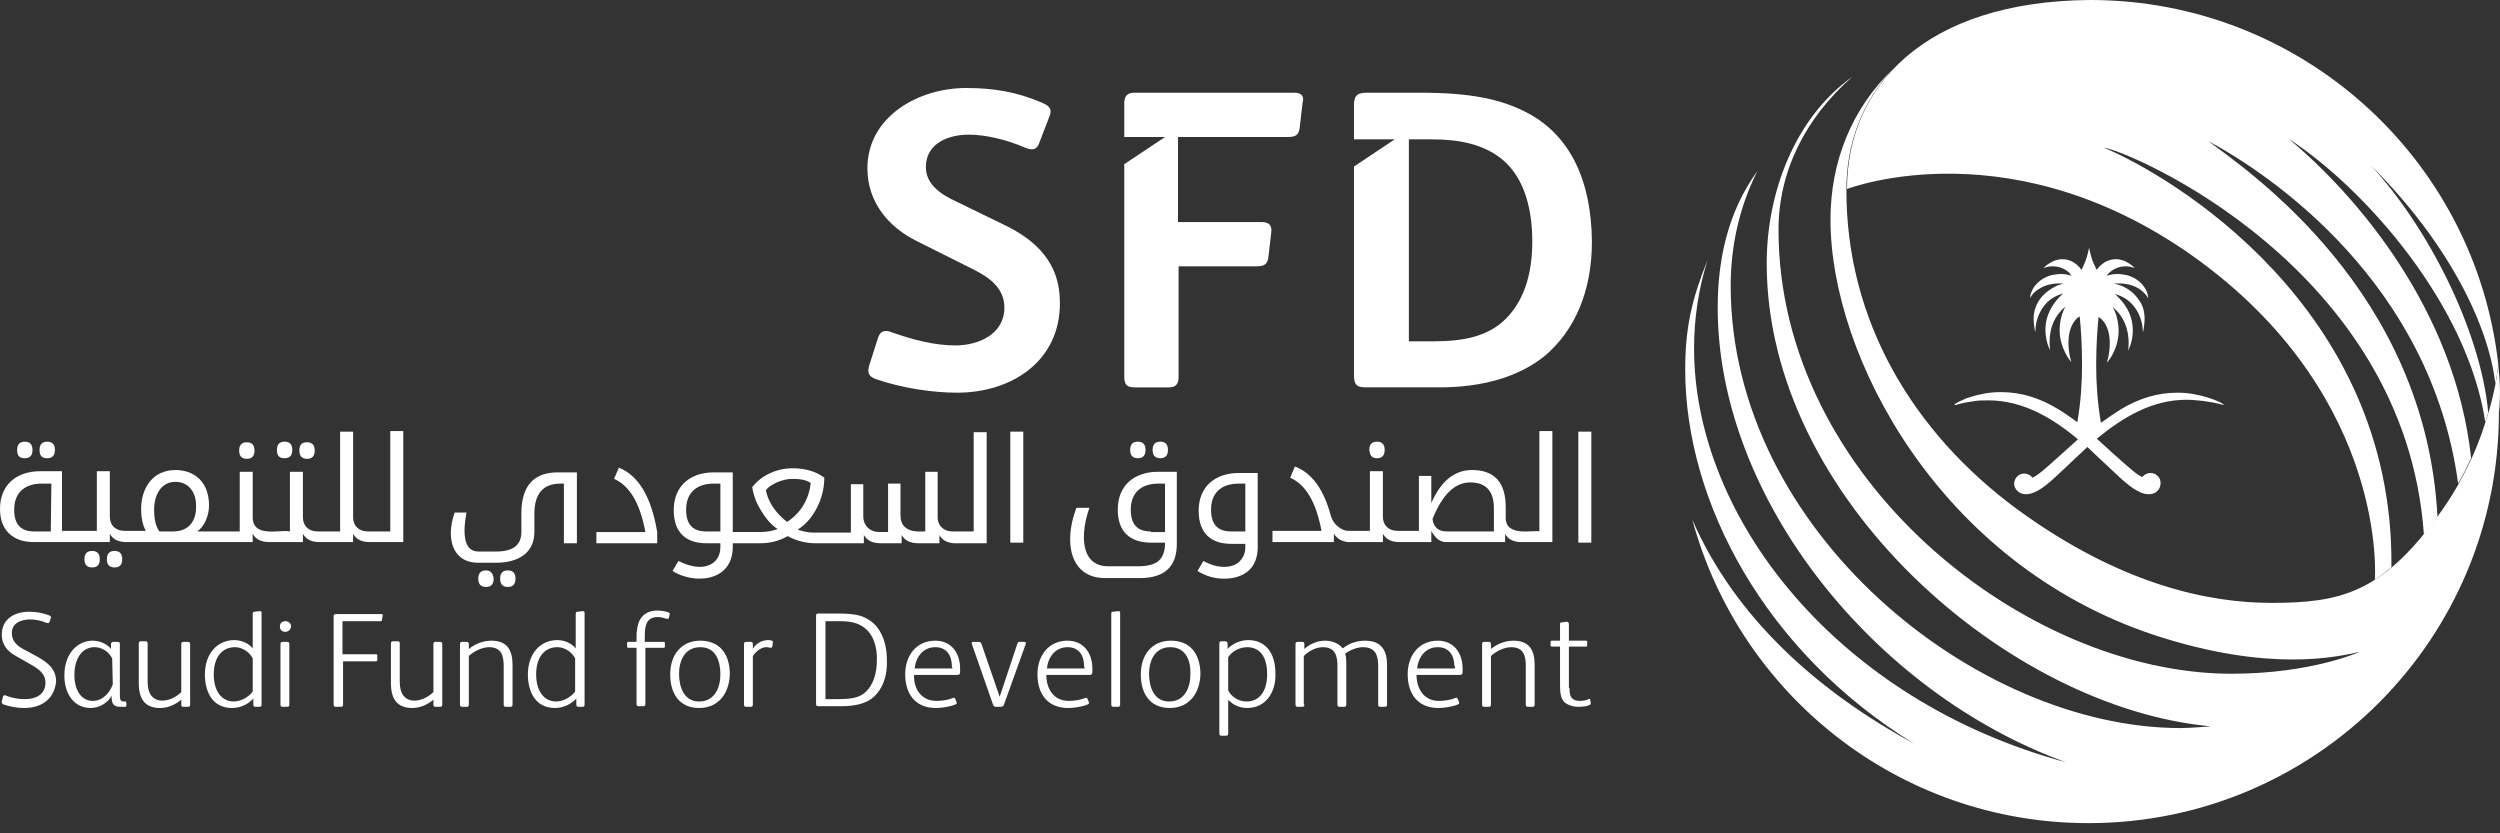 <?xml version="1.0" encoding="UTF-8"?>
<svg xmlns="http://www.w3.org/2000/svg" width="177" height="59" viewBox="0 0 177 59" fill="none">
  <rect x="0" y="0" width="177" height="59" fill="#333333" stroke="none"/>
  <path d="M97.491 32.442C97.867 32.442 98.034 32.233 98.034 31.857C98.034 31.48 97.867 31.271 97.491 31.271C97.115 31.271 96.947 31.48 96.947 31.857C96.989 32.275 97.156 32.442 97.491 32.442Z" fill="white"></path>
  <path d="M112.666 30.561H111.746V38.42H112.666V30.561Z" fill="white"></path>
  <path d="M80.56 32.442C80.936 32.442 81.103 32.233 81.103 31.857C81.103 31.48 80.936 31.271 80.56 31.271C80.183 31.271 80.016 31.48 80.016 31.857C80.016 32.275 80.225 32.442 80.56 32.442Z" fill="white"></path>
  <path d="M78.26 40.929H80.685C82.441 40.929 83.319 40.134 83.319 38.504V33.404H81.981C80.351 33.404 79.138 34.324 79.138 36.079C79.138 37.626 79.974 38.421 81.521 38.421H82.482V38.504C82.482 39.048 82.315 39.465 82.022 39.717C81.73 39.967 81.228 40.093 80.559 40.093H78.469C76.421 40.093 76.504 37.71 77.131 35.954H76.211C75.292 38.337 75.71 40.929 78.26 40.929ZM81.48 37.626C80.518 37.626 80.058 37.124 80.058 36.079C80.058 34.95 80.727 34.24 82.023 34.24H82.483V37.668H81.48V37.626Z" fill="white"></path>
  <path d="M109.029 37.626C108.569 37.5 106.605 38.044 106.605 36.664V35.912C106.605 34.156 105.81 33.278 104.222 33.278C102.968 33.278 102.006 34.073 101.337 35.62V33.696H100.459V37.584H98.954C98.328 37.584 97.909 37.208 97.909 36.581V33.362H96.989V37.584H95.484C95.192 37.584 94.941 37.459 94.69 37.25C94.439 37.041 94.314 36.79 94.23 36.539C93.729 34.658 92.892 33.487 91.68 33.027L91.346 33.822C92.474 34.323 93.185 35.578 93.561 37.584H90.091V38.379H94.439V37.793C94.69 38.17 95.025 38.337 95.443 38.379H97.909V37.793C98.118 38.17 98.495 38.379 99.08 38.379H101.337V37.584C101.63 38.128 101.964 38.379 102.383 38.379H106.563V37.793C106.73 38.128 107.065 38.337 107.566 38.379H109.908V30.519H108.988V37.626H109.029V37.626ZM105.768 37.626H102.424C101.838 37.626 101.504 37.333 101.42 36.748C102.131 34.992 103.009 34.156 104.096 34.156C105.225 34.156 105.768 34.783 105.768 35.995V37.626Z" fill="white"></path>
  <path d="M87.75 39.758C87.499 40.009 87.123 40.134 86.663 40.134C86.203 40.134 85.743 40.009 85.2 39.717L84.782 40.427C85.326 40.762 85.952 40.971 86.663 40.971C87.416 40.971 88.001 40.762 88.419 40.385C88.837 40.009 89.046 39.424 89.046 38.755V33.488H87.708C86.078 33.488 84.865 34.408 84.865 36.163C84.865 37.752 85.743 38.505 87.165 38.505H88.168V38.797C88.168 39.173 88.001 39.507 87.75 39.758ZM88.126 37.626H87.165C86.203 37.626 85.743 37.124 85.743 36.079C85.743 34.95 86.412 34.24 87.708 34.24H88.168V37.626H88.126Z" fill="white"></path>
  <path d="M82.148 32.442C82.524 32.442 82.691 32.233 82.691 31.857C82.691 31.48 82.524 31.271 82.148 31.271C81.772 31.271 81.605 31.48 81.605 31.857C81.605 32.275 81.814 32.442 82.148 32.442Z" fill="white"></path>
  <path d="M36.914 36.33V37.668C36.914 38.588 36.329 39.048 35.117 39.048H33.862C32.692 39.048 32.817 37.417 33.026 36.288H32.191C31.564 38.044 31.982 39.842 33.863 39.842H35.117C36.664 39.842 37.834 39.173 37.834 37.668V36.372C37.834 34.951 38.461 34.24 39.674 34.24H39.925V38.463H40.844V33.446H39.59C37.792 33.403 36.914 34.407 36.914 36.33Z" fill="white"></path>
  <path d="M35.953 40.385C35.577 40.385 35.41 40.594 35.41 40.97C35.41 41.347 35.577 41.556 35.953 41.556C36.33 41.556 36.496 41.347 36.496 40.97C36.496 40.594 36.329 40.385 35.953 40.385Z" fill="white"></path>
  <path d="M43.812 33.111L43.478 33.905C44.607 34.407 45.317 35.661 45.694 37.668H42.224V38.462H46.53V37.668C46.112 35.16 45.192 33.654 43.812 33.111Z" fill="white"></path>
  <path d="M68.812 37.626H67.432C66.847 37.626 66.387 37.249 66.387 36.623V33.403H65.509V37.626C65.426 37.584 63.754 37.918 63.754 36.497V34.239H62.876V37.667H62.249C61.58 37.667 61.12 37.207 61.12 36.538V34.281H60.242V37.709H57.608C57.232 37.709 56.856 37.625 56.479 37.5C57.065 37.123 57.525 36.58 57.859 35.911C58.194 35.242 58.361 34.531 58.361 33.821C57.817 33.403 57.065 33.152 56.103 33.152C55.058 33.152 53.929 33.612 53.26 34.49C53.344 35.075 53.553 35.619 53.887 36.162C54.222 36.706 54.598 37.166 55.058 37.458C54.723 37.583 54.305 37.667 53.803 37.667H51.88V33.444H50.542C48.912 33.444 47.7 34.364 47.7 36.12C47.7 37.709 48.578 38.461 49.999 38.461H51.002V38.754C51.002 39.924 49.832 40.635 48.034 39.715L47.616 40.426C49.121 41.387 51.88 41.22 51.88 38.712V38.461H53.845C54.556 38.461 55.183 38.294 55.768 37.959C56.395 38.294 57.064 38.461 57.691 38.461H61.161V37.876C61.37 38.252 61.747 38.461 62.332 38.461H63.837V37.876C64.046 38.252 64.422 38.461 65.007 38.461H66.512V37.876C66.679 38.21 67.013 38.419 67.515 38.461H69.856V30.601H68.936V37.625H68.812V37.626ZM50.961 37.626H50C49.038 37.626 48.578 37.124 48.578 36.079C48.578 34.95 49.247 34.24 50.543 34.24H51.003V37.626H50.961ZM55.727 36.957C54.933 36.33 54.389 35.577 54.222 34.699C54.557 34.281 55.392 33.905 56.103 33.905C56.689 33.905 57.107 33.988 57.399 34.197C57.274 35.327 56.73 36.288 55.727 36.957Z" fill="white"></path>
  <path d="M72.449 30.561H71.529V38.42H72.449V30.561Z" fill="white"></path>
  <path d="M34.406 40.385C34.03 40.385 33.863 40.594 33.863 40.97C33.863 41.347 34.03 41.556 34.406 41.556C34.783 41.556 34.95 41.347 34.95 40.97C34.908 40.594 34.741 40.385 34.406 40.385Z" fill="white"></path>
  <path d="M16.932 31.899C16.932 32.275 17.099 32.484 17.475 32.484C17.852 32.484 18.018 32.275 18.018 31.899C18.018 31.522 17.852 31.313 17.475 31.313C17.141 31.313 16.932 31.481 16.932 31.899Z" fill="white"></path>
  <path d="M21.196 31.899C21.196 32.275 21.363 32.484 21.739 32.484C22.116 32.484 22.282 32.275 22.282 31.899C22.282 31.522 22.116 31.313 21.739 31.313C21.363 31.313 21.196 31.481 21.196 31.899Z" fill="white"></path>
  <path d="M20.15 32.442C20.527 32.442 20.694 32.233 20.694 31.857C20.694 31.48 20.527 31.271 20.15 31.271C19.774 31.271 19.607 31.48 19.607 31.857C19.607 32.275 19.774 32.442 20.15 32.442Z" fill="white"></path>
  <path d="M1.756 32.442C2.133 32.442 2.3 32.233 2.3 31.857C2.3 31.48 2.133 31.271 1.756 31.271C1.38 31.271 1.213 31.48 1.213 31.857C1.212 32.275 1.38 32.442 1.756 32.442Z" fill="white"></path>
  <path d="M8.11 39.006C7.734 39.006 7.567 39.215 7.567 39.591C7.567 39.967 7.734 40.176 8.11 40.176C8.487 40.176 8.654 39.967 8.654 39.591C8.654 39.173 8.445 39.006 8.11 39.006Z" fill="white"></path>
  <path d="M6.522 39.006C6.146 39.006 5.979 39.215 5.979 39.591C5.979 39.967 6.146 40.176 6.522 40.176C6.898 40.176 7.065 39.967 7.065 39.591C7.065 39.173 6.856 39.006 6.522 39.006Z" fill="white"></path>
  <path d="M3.345 32.442C3.721 32.442 3.888 32.233 3.888 31.857C3.888 31.48 3.721 31.271 3.345 31.271C2.968 31.271 2.801 31.48 2.801 31.857C2.801 32.275 2.969 32.442 3.345 32.442Z" fill="white"></path>
  <path d="M27.634 37.626H26.045C25.418 37.626 25 37.249 25 36.623V30.561H24.08V37.626H22.491C21.864 37.626 21.446 37.249 21.446 36.623V33.403H20.526V37.626C19.899 37.459 17.892 38.127 17.892 36.623V33.403H16.973V37.626H13.963C14.507 37.249 14.799 36.455 14.799 35.786C14.799 34.156 13.796 33.278 12.416 33.278C10.87 33.278 9.992 34.491 9.992 36.038C9.992 36.706 10.117 37.208 10.326 37.584H8.821C8.194 37.584 7.776 37.208 7.776 36.581V33.362H6.856V37.584H4.389V33.362H2.843C1.212 33.362 0 34.282 0 36.038C0 37.542 0.92 38.379 2.383 38.379H7.776V37.793C7.984 38.17 8.361 38.379 8.946 38.379H17.892V37.793C18.101 38.17 18.478 38.379 19.063 38.379H21.445V37.793C21.654 38.17 22.031 38.379 22.616 38.379H24.998V37.793C25.207 38.17 25.584 38.379 26.169 38.379H28.552V30.519H27.632V37.626H27.634ZM3.595 37.626H2.425C1.464 37.626 1.004 37.124 1.004 36.079C1.004 34.95 1.673 34.24 2.969 34.24H3.637L3.595 37.626ZM12.249 37.626H11.288C11.037 37.291 10.912 36.79 10.912 36.079C10.912 35.034 11.413 34.114 12.416 34.114C13.336 34.114 13.88 34.825 13.88 35.786C13.922 36.873 13.378 37.626 12.249 37.626Z" fill="white"></path>
  <path d="M1.714 50.126C1.254 50.126 0.711 50.042 0.251 49.875C0.125 49.833 0.125 49.749 0.125 49.666L0.209 49.331C0.251 49.206 0.334 49.206 0.418 49.248C0.836 49.415 1.296 49.499 1.756 49.499C2.55 49.499 3.219 49.164 3.219 48.328C3.219 47.743 2.801 47.408 2.299 47.116L1.129 46.447C0.502 46.112 0.125 45.611 0.125 44.942C0.125 43.813 1.045 43.312 2.049 43.312C2.592 43.312 3.01 43.395 3.47 43.563C3.595 43.605 3.637 43.688 3.595 43.772L3.512 44.023C3.47 44.148 3.387 44.106 3.303 44.106C2.927 43.939 2.509 43.855 2.133 43.855C1.506 43.855 0.837 44.106 0.837 44.817C0.837 45.36 1.171 45.695 1.631 45.946L2.635 46.489C3.387 46.907 3.972 47.367 3.972 48.245C3.846 49.541 2.885 50.126 1.714 50.126Z" fill="white"></path>
  <path d="M8.947 49.959C8.947 50.042 8.905 50.042 8.821 50.042H8.528C8.277 50.042 8.194 50 8.068 49.917C7.943 49.791 7.901 49.582 7.901 49.373V49.248C7.692 49.708 7.066 50.126 6.438 50.126C5.142 50.126 4.557 48.997 4.557 47.826C4.557 46.28 5.477 45.36 6.564 45.36C7.024 45.36 7.567 45.569 7.859 45.945V45.611C7.859 45.485 7.943 45.443 8.026 45.443H8.319C8.444 45.443 8.486 45.485 8.486 45.611V48.997C8.486 49.248 8.486 49.457 8.528 49.54C8.57 49.624 8.653 49.666 8.737 49.666H8.82C8.904 49.666 8.946 49.666 8.946 49.791V49.959H8.947ZM7.943 46.614C7.692 46.113 7.191 45.82 6.689 45.82C5.853 45.82 5.268 46.572 5.268 47.785C5.268 48.997 5.853 49.624 6.564 49.624C7.274 49.624 7.776 49.038 7.985 48.453L7.943 46.614Z" fill="white"></path>
  <path d="M13.462 49.875C13.462 50.001 13.42 50.043 13.295 50.043H13.002C12.877 50.043 12.835 50.001 12.835 49.875V49.541C12.375 49.917 11.874 50.126 11.33 50.126C10.243 50.126 9.825 49.457 9.825 48.37V45.569C9.825 45.444 9.867 45.402 9.992 45.402H10.285C10.41 45.402 10.452 45.444 10.452 45.569V48.286C10.452 50.042 12.041 49.791 12.835 48.997V45.611C12.835 45.486 12.877 45.444 13.002 45.444H13.294C13.42 45.444 13.461 45.486 13.461 45.611L13.462 49.875Z" fill="white"></path>
  <path d="M16.43 50.126C15.05 50.126 14.507 48.997 14.507 47.743C14.507 46.28 15.384 45.318 16.597 45.318C17.057 45.318 17.6 45.527 17.893 45.904V43.479C17.893 43.353 17.935 43.312 18.018 43.312L18.353 43.27C18.478 43.27 18.52 43.27 18.52 43.395V49.875C18.52 50 18.478 50.042 18.353 50.042H18.102C17.976 50.042 17.935 50 17.935 49.875V49.457C17.559 49.875 17.015 50.126 16.43 50.126ZM17.893 46.614C17.684 46.196 17.182 45.82 16.639 45.82C15.719 45.82 15.134 46.531 15.134 47.743C15.134 48.913 15.677 49.666 16.555 49.666C17.057 49.666 17.642 49.332 17.893 48.955V46.614Z" fill="white"></path>
  <path d="M20.192 44.733C19.983 44.733 19.816 44.607 19.816 44.356C19.816 44.105 19.983 43.98 20.192 43.98C20.401 43.98 20.61 44.105 20.61 44.356C20.569 44.607 20.401 44.733 20.192 44.733ZM20.485 49.875C20.485 50.001 20.443 50.043 20.318 50.043H20.025C19.9 50.043 19.858 50.001 19.858 49.875V45.611C19.858 45.486 19.9 45.444 20.025 45.444H20.318C20.443 45.444 20.485 45.486 20.485 45.611V49.875Z" fill="white"></path>
  <path d="M24.289 46.322H26.588C26.714 46.322 26.714 46.364 26.714 46.447V46.698C26.714 46.782 26.714 46.824 26.588 46.824H24.289V49.875C24.289 50.001 24.247 50.042 24.122 50.042H23.788C23.662 50.042 23.621 50 23.621 49.875V43.646C23.621 43.52 23.663 43.478 23.788 43.478H26.965C27.09 43.478 27.132 43.52 27.09 43.604L27.048 43.855C27.048 43.98 27.006 43.98 26.881 43.98H24.248V46.322H24.289Z" fill="white"></path>
  <path d="M31.313 49.875C31.313 50.001 31.271 50.043 31.146 50.043H30.853C30.728 50.043 30.686 50.001 30.686 49.875V49.541C30.226 49.917 29.725 50.126 29.181 50.126C28.095 50.126 27.677 49.457 27.677 48.37V45.569C27.677 45.444 27.718 45.402 27.844 45.402H28.136C28.262 45.402 28.303 45.444 28.303 45.569V48.286C28.303 50.042 29.892 49.791 30.686 48.997V45.611C30.686 45.486 30.728 45.444 30.853 45.444H31.145C31.271 45.444 31.312 45.486 31.312 45.611L31.313 49.875Z" fill="white"></path>
  <path d="M33.194 49.875C33.194 50.001 33.152 50.043 33.027 50.043H32.734C32.609 50.043 32.567 50.001 32.567 49.875V45.611C32.567 45.486 32.609 45.444 32.734 45.444H33.027C33.152 45.444 33.194 45.486 33.194 45.611V45.946C33.654 45.569 34.239 45.36 34.783 45.36C35.911 45.36 36.288 46.029 36.288 47.075V49.876C36.288 50.001 36.246 50.043 36.12 50.043H35.828C35.702 50.043 35.661 50.001 35.661 49.876V47.158C35.661 46.406 35.494 45.821 34.615 45.821C34.155 45.821 33.528 46.113 33.194 46.447V49.875Z" fill="white"></path>
  <path d="M39.298 50.126C37.918 50.126 37.374 48.997 37.374 47.743C37.374 46.28 38.252 45.318 39.465 45.318C39.925 45.318 40.468 45.527 40.761 45.904V43.479C40.761 43.353 40.803 43.312 40.886 43.312L41.221 43.27C41.346 43.27 41.388 43.27 41.388 43.395V49.875C41.388 50 41.346 50.042 41.221 50.042H40.969C40.844 50.042 40.803 50 40.803 49.875V49.457C40.426 49.875 39.841 50.126 39.298 50.126ZM40.719 46.614C40.51 46.196 40.008 45.82 39.465 45.82C38.545 45.82 37.96 46.531 37.96 47.743C37.96 48.913 38.503 49.666 39.381 49.666C39.883 49.666 40.468 49.332 40.719 48.955V46.614Z" fill="white"></path>
  <path d="M46.948 45.444C47.031 45.444 47.073 45.444 47.073 45.527V45.778C47.073 45.862 47.031 45.862 46.948 45.862H45.693V49.833C45.693 49.959 45.651 50.001 45.526 50.001H45.234C45.108 50.001 45.067 49.959 45.067 49.833V45.862H44.523C44.44 45.862 44.398 45.862 44.398 45.778V45.527C44.398 45.444 44.44 45.444 44.523 45.444H45.067V45.318C45.067 44.942 45.067 44.733 45.109 44.566C45.192 43.73 45.694 43.228 46.53 43.228C46.781 43.228 47.115 43.27 47.325 43.353C47.408 43.395 47.45 43.437 47.408 43.521L47.366 43.73C47.366 43.813 47.283 43.813 47.199 43.813C46.948 43.73 46.781 43.688 46.572 43.688C45.861 43.688 45.652 44.148 45.652 44.984V45.444H46.948Z" fill="white"></path>
  <path d="M49.498 50.126C48.077 50.126 47.45 49.08 47.45 47.743C47.45 46.406 48.202 45.36 49.582 45.36C51.003 45.36 51.672 46.364 51.672 47.743C51.63 49.081 50.878 50.126 49.498 50.126ZM49.582 45.82C48.453 45.82 48.077 46.823 48.077 47.701C48.077 48.621 48.411 49.666 49.498 49.666C50.585 49.666 51.003 48.704 51.003 47.742C51.003 46.782 50.669 45.82 49.582 45.82Z" fill="white"></path>
  <path d="M54.389 45.318C54.431 45.318 54.556 45.318 54.64 45.36C54.724 45.36 54.724 45.444 54.724 45.486L54.682 45.778C54.682 45.82 54.64 45.862 54.556 45.862C54.473 45.862 54.389 45.82 54.264 45.82C53.929 45.82 53.553 46.071 53.302 46.447V49.875C53.302 50 53.26 50.042 53.135 50.042H52.842C52.717 50.042 52.675 50 52.675 49.875V45.611C52.675 45.485 52.717 45.444 52.842 45.444H53.135C53.26 45.444 53.302 45.486 53.302 45.611V45.945C53.511 45.569 53.929 45.318 54.389 45.318Z" fill="white"></path>
  <path d="M61.873 49.331C61.329 49.833 60.493 50 59.531 50H57.943C57.817 50 57.776 49.958 57.776 49.833V43.604C57.776 43.478 57.818 43.436 57.943 43.436H59.113C60.409 43.436 60.952 43.52 61.538 43.896C62.332 44.398 62.792 45.443 62.792 46.739C62.834 47.868 62.5 48.746 61.873 49.331ZM61.245 44.482C60.744 44.064 60.116 43.98 59.447 43.98H58.444V49.498H59.28C60.242 49.498 60.869 49.415 61.328 48.955C61.83 48.454 62.081 47.659 62.081 46.781C62.123 45.819 61.831 44.942 61.245 44.482Z" fill="white"></path>
  <path d="M66.304 49.624C66.722 49.624 67.182 49.541 67.474 49.415C67.558 49.373 67.6 49.415 67.641 49.499L67.725 49.708C67.767 49.791 67.725 49.833 67.641 49.875C67.265 50.042 66.638 50.126 66.262 50.126C64.798 50.126 64.088 49.122 64.088 47.743C64.088 46.405 64.882 45.36 66.22 45.36C67.349 45.36 67.976 46.238 67.976 47.325V47.534C67.976 47.743 67.934 47.785 67.725 47.785H64.715C64.673 48.746 65.217 49.624 66.304 49.624ZM67.391 47.157C67.391 46.405 67.014 45.82 66.221 45.82C65.343 45.82 64.841 46.531 64.757 47.325H67.433L67.391 47.157Z" fill="white"></path>
  <path d="M70.777 49.332L72.031 45.569C72.073 45.444 72.115 45.444 72.198 45.444H72.491C72.616 45.444 72.658 45.486 72.616 45.611L71.07 49.917C71.028 50 70.944 50.042 70.861 50.042H70.526C70.401 50.042 70.359 50 70.317 49.917L68.812 45.611C68.77 45.485 68.812 45.444 68.938 45.444H69.272C69.398 45.444 69.439 45.486 69.481 45.569L70.777 49.332Z" fill="white"></path>
  <path d="M75.668 49.624C76.086 49.624 76.546 49.541 76.839 49.415C76.922 49.373 76.964 49.415 77.006 49.499L77.089 49.708C77.131 49.791 77.089 49.833 77.006 49.875C76.629 50.042 76.002 50.126 75.626 50.126C74.163 50.126 73.452 49.122 73.452 47.743C73.452 46.405 74.246 45.36 75.584 45.36C76.713 45.36 77.34 46.238 77.34 47.325V47.534C77.34 47.743 77.298 47.785 77.089 47.785H74.079C74.079 48.746 74.581 49.624 75.668 49.624ZM76.755 47.157C76.755 46.405 76.379 45.82 75.585 45.82C74.707 45.82 74.205 46.531 74.121 47.325H76.797L76.755 47.157Z" fill="white"></path>
  <path d="M79.305 49.875C79.305 50.001 79.263 50.043 79.138 50.043H78.846C78.72 50.043 78.679 50.001 78.679 49.875V43.479C78.679 43.353 78.679 43.312 78.804 43.312L79.139 43.27C79.264 43.27 79.306 43.27 79.306 43.395L79.305 49.875Z" fill="white"></path>
  <path d="M82.817 50.126C81.396 50.126 80.769 49.08 80.769 47.743C80.769 46.406 81.521 45.36 82.901 45.36C84.322 45.36 84.991 46.364 84.991 47.743C84.949 49.081 84.197 50.126 82.817 50.126ZM82.859 45.82C81.73 45.82 81.354 46.823 81.354 47.701C81.354 48.621 81.689 49.666 82.775 49.666C83.862 49.666 84.28 48.704 84.28 47.742C84.322 46.782 83.946 45.82 82.859 45.82Z" fill="white"></path>
  <path d="M88.294 50.126C87.792 50.126 87.29 49.917 86.956 49.54V51.923C86.956 52.048 86.914 52.09 86.789 52.09H86.496C86.371 52.09 86.329 52.048 86.329 51.923V45.568C86.329 45.443 86.371 45.401 86.496 45.401H86.705C86.831 45.401 86.914 45.443 86.914 45.568V45.945C87.249 45.568 87.834 45.318 88.377 45.318C89.506 45.318 90.301 46.112 90.301 47.7C90.342 48.997 89.631 50.126 88.294 50.126ZM88.294 45.82C87.792 45.82 87.207 46.112 86.956 46.531V48.872C87.165 49.332 87.708 49.666 88.252 49.666C89.213 49.666 89.715 48.872 89.715 47.743C89.715 46.405 89.129 45.82 88.294 45.82Z" fill="white"></path>
  <path d="M92.349 49.875C92.349 50.001 92.307 50.043 92.182 50.043H91.889C91.764 50.043 91.722 50.001 91.722 49.875V45.611C91.722 45.486 91.764 45.444 91.889 45.444H92.182C92.307 45.444 92.349 45.486 92.349 45.611V45.946C92.766 45.569 93.31 45.36 93.812 45.36C94.272 45.36 94.773 45.528 95.066 45.904C95.61 45.486 96.153 45.36 96.655 45.36C97.784 45.36 98.202 46.029 98.202 47.075V49.876C98.202 50.001 98.16 50.043 98.034 50.043H97.742C97.616 50.043 97.575 50.001 97.575 49.876V47.158C97.575 46.364 97.366 45.821 96.488 45.821C96.07 45.821 95.568 46.029 95.234 46.281C95.317 46.489 95.317 46.74 95.317 47.075V49.876C95.317 50.002 95.275 50.043 95.15 50.043H94.858C94.732 50.043 94.691 50.002 94.691 49.876V47.159C94.691 46.406 94.523 45.821 93.645 45.821C93.185 45.821 92.684 46.072 92.308 46.448V49.876H92.349V49.875Z" fill="white"></path>
  <path d="M101.88 49.624C102.298 49.624 102.758 49.541 103.051 49.415C103.134 49.373 103.176 49.415 103.218 49.499L103.301 49.708C103.343 49.791 103.301 49.833 103.218 49.875C102.841 50.042 102.214 50.126 101.838 50.126C100.375 50.126 99.664 49.122 99.664 47.743C99.664 46.405 100.459 45.36 101.796 45.36C102.925 45.36 103.552 46.238 103.552 47.325V47.534C103.552 47.743 103.51 47.785 103.301 47.785H100.291C100.292 48.746 100.793 49.624 101.88 49.624ZM102.967 47.157C102.967 46.405 102.591 45.82 101.797 45.82C100.919 45.82 100.417 46.531 100.333 47.325H103.009V47.157H102.967Z" fill="white"></path>
  <path d="M105.559 49.875C105.559 50.001 105.517 50.043 105.392 50.043H105.1C104.974 50.043 104.932 50.001 104.932 49.875V45.611C104.932 45.486 104.974 45.444 105.1 45.444H105.392C105.518 45.444 105.559 45.486 105.559 45.611V45.946C106.019 45.569 106.605 45.36 107.148 45.36C108.277 45.36 108.653 46.029 108.653 47.075V49.876C108.653 50.001 108.611 50.043 108.486 50.043H108.193C108.068 50.043 108.026 50.001 108.026 49.876V47.158C108.026 46.406 107.859 45.821 106.981 45.821C106.521 45.821 105.894 46.113 105.56 46.447L105.559 49.875Z" fill="white"></path>
  <path d="M111.12 48.704C111.12 49.039 111.162 49.331 111.329 49.457C111.454 49.582 111.621 49.624 111.872 49.624C112.081 49.624 112.332 49.582 112.457 49.498C112.541 49.456 112.583 49.498 112.583 49.54L112.625 49.749C112.625 49.833 112.625 49.875 112.541 49.916C112.374 50 112.04 50.042 111.747 50.042C111.371 50.042 110.995 49.916 110.744 49.707C110.493 49.415 110.451 49.038 110.451 48.495V45.778H109.908C109.824 45.778 109.782 45.778 109.782 45.694V45.443C109.782 45.36 109.824 45.36 109.908 45.36H110.451V44.231C110.451 44.105 110.451 44.064 110.577 44.064L110.911 44.022C110.995 44.022 111.078 44.064 111.078 44.189V45.36H112.249C112.332 45.36 112.374 45.36 112.374 45.443V45.694C112.374 45.778 112.332 45.778 112.249 45.778H111.078V48.704C111.078 48.704 111.12 48.704 111.12 48.704Z" fill="white"></path>
  <path d="M67.767 27.802C65.969 27.802 63.837 27.467 61.998 26.84C61.454 26.631 61.412 26.339 61.538 25.879L62.165 23.914C62.332 23.413 62.666 23.329 63.168 23.538C64.589 24.039 66.136 24.457 67.641 24.457C69.272 24.457 71.111 23.663 71.111 21.782C71.111 20.402 70.066 19.65 68.896 19.065L64.966 17.1C62.834 16.055 61.413 14.257 61.413 11.916C61.413 8.237 65.05 6.23 68.394 6.23C70.401 6.23 72.031 6.523 73.787 7.276C74.372 7.527 74.498 7.777 74.288 8.279L73.578 10.118C73.411 10.62 73.076 10.662 72.574 10.453C71.32 9.909 69.815 9.533 68.603 9.533C67.181 9.533 65.551 10.118 65.551 11.832C65.551 13.086 66.68 13.797 67.683 14.257L71.028 15.887C73.411 17.016 75.041 18.646 75.041 21.405C75.083 25.544 71.655 27.802 67.767 27.802Z" fill="white"></path>
  <path d="M91.596 6.564H80.309C79.807 6.564 79.598 6.815 79.598 7.317V9.7H82.482L79.598 11.623V26.631C79.598 27.3 79.807 27.426 80.392 27.426H82.733C83.235 27.426 83.444 27.217 83.444 26.673V18.856H88.879C89.464 18.856 89.715 18.772 89.799 18.229L90.008 16.431C90.05 15.971 89.882 15.72 89.297 15.72H83.402V9.7H91.095C91.68 9.7 91.931 9.617 92.014 9.073L92.224 7.275C92.349 6.815 92.181 6.564 91.596 6.564Z" fill="white"></path>
  <path d="M108.36 8.111C106.354 6.982 104.012 6.564 100.543 6.564H96.78C96.028 6.564 95.861 6.815 95.861 7.484V9.867H98.745L95.861 11.79V26.589C95.861 27.3 96.111 27.425 96.738 27.425H101.922C104.89 27.425 107.524 26.714 109.405 25.168C111.453 23.412 112.708 20.694 112.708 17.099C112.666 12.626 111.077 9.658 108.36 8.111ZM106.605 22.576C105.35 23.83 103.594 24.165 101.504 24.165H99.748V9.867H101.379C103.302 9.867 104.89 10.201 106.145 11.121C107.691 12.25 108.486 14.34 108.486 17.099C108.486 19.566 107.817 21.363 106.605 22.576Z" fill="white"></path>
  <path d="M176.88 25.878C176.88 25.92 176.754 27.216 176.253 28.972C175.918 30.142 175.5 31.355 174.957 32.526C174.664 33.152 174.33 33.78 174.037 34.323C173.577 35.118 173.076 35.912 172.532 36.622C168.602 41.974 165.676 42.684 160.827 42.684C156.479 42.684 150.25 41.472 142.85 36.079C135.451 30.644 130.685 22.701 130.726 13.379C130.726 10.201 131.813 7.191 134.071 4.85C131.103 7.651 129.598 11.455 129.598 15.552C129.598 25.209 137.29 39.883 152.465 44.942C160.701 47.659 165.508 46.489 167.055 46.154C167.055 46.154 163.669 47.701 157.983 47.701C143.435 47.701 125.919 33.905 125.919 16.263C125.919 12.166 127.8 8.362 131.144 5.436C127.047 8.362 125.083 13.671 125.083 18.646C125.083 35.327 142.223 50.126 156.52 51.422C156.52 51.422 155.099 51.547 154.388 51.547C139.924 51.547 122.532 37.584 122.532 20.235C122.532 17.392 123.159 14.633 124.414 12.125C122.324 15.009 121.613 18.395 121.613 21.782C121.613 35.243 132.649 49.039 146.278 53.972C130.141 49.624 119.94 36.706 119.94 24.666C119.94 22.493 120.275 20.361 120.902 18.396C119.773 21.197 119.313 23.204 119.313 26.172C119.313 35.536 124.957 46.155 135.492 52.635C128.845 49.039 122.867 43.814 119.815 36.79C123.159 49.165 134.447 58.278 147.867 58.278C163.92 58.278 176.922 45.277 176.922 29.223C177.047 28.053 177.005 26.966 176.88 25.878Z" fill="white"></path>
  <path d="M157.44 28.68C157.482 28.596 156.855 28.303 156.27 28.136C155.726 27.969 155.015 27.802 154.179 27.802C152.716 27.802 151.42 28.22 150.166 28.972C149.706 29.265 149.204 29.599 148.745 29.933C148.494 28.47 148.41 27.091 148.41 25.878C148.41 24.457 148.494 23.245 148.577 22.45C148.619 22.45 149.371 22.868 149.371 24.29C149.371 25.126 149.163 25.669 149.163 25.669C149.204 25.669 149.998 24.75 149.998 23.412C149.998 22.408 149.58 21.739 149.58 21.739C150.375 22.408 150.709 23.286 150.709 24.29C150.709 24.582 150.667 24.833 150.667 24.833C150.876 24.415 151.002 23.913 151.002 23.37C151.002 22.534 150.667 21.739 149.998 21.071C149.915 20.987 149.831 20.904 149.747 20.82C149.789 20.82 149.956 20.903 149.998 20.903C151.169 21.321 151.713 22.533 151.713 23.495C151.755 23.495 151.838 22.91 151.838 22.575C151.838 22.074 151.713 21.614 151.462 21.28C151.127 20.736 150.542 20.318 149.957 20.151C149.831 20.109 149.748 20.109 149.664 20.067C149.79 20.067 149.915 20.067 150.041 20.067C150.542 20.067 151.086 20.193 151.504 20.485C151.922 20.778 152.09 21.112 152.09 21.112C152.09 20.527 151.546 19.732 150.585 19.482C150.376 19.44 150.125 19.398 149.916 19.398C149.456 19.398 149.163 19.524 149.163 19.524C149.163 19.482 149.623 18.855 150.501 18.855C150.878 18.855 151.128 18.98 151.128 18.98C151.128 18.938 150.836 18.688 150.585 18.562C150.376 18.437 150.167 18.395 149.958 18.353C149.916 18.353 149.832 18.353 149.791 18.353C148.913 18.353 148.453 19.106 148.453 19.106C148.369 18.98 148.327 18.813 148.244 18.688C147.993 18.102 147.909 17.517 147.909 17.517C147.909 17.517 147.784 18.353 147.366 19.106C147.366 19.106 146.906 18.354 146.028 18.354C145.986 18.354 145.903 18.354 145.861 18.354C145.652 18.396 145.443 18.437 145.234 18.563C144.983 18.688 144.691 18.939 144.691 18.981C144.691 18.981 144.942 18.855 145.318 18.855C146.196 18.855 146.656 19.441 146.656 19.524C146.656 19.524 146.363 19.399 145.903 19.399C145.694 19.399 145.485 19.441 145.234 19.482C144.189 19.775 143.729 20.611 143.729 21.113C143.729 21.113 143.897 20.736 144.315 20.486C144.733 20.193 145.276 20.068 145.778 20.068C145.904 20.068 146.029 20.068 146.155 20.068C146.071 20.068 145.946 20.11 145.862 20.151C145.653 20.193 145.444 20.318 145.235 20.444C144.901 20.653 144.608 20.904 144.357 21.28C144.148 21.614 143.981 22.032 143.981 22.575C143.981 22.91 144.064 23.495 144.106 23.495C144.106 23.495 144.106 23.495 144.106 23.453C144.106 22.533 144.608 21.28 145.821 20.861C145.863 20.861 146.03 20.778 146.071 20.778C145.319 21.447 144.817 22.325 144.817 23.328C144.817 23.871 144.943 24.415 145.152 24.791C145.152 24.791 145.11 24.499 145.11 24.248C145.11 23.202 145.444 22.366 146.239 21.698C146.239 21.698 145.821 22.366 145.821 23.37C145.821 24.666 146.615 25.627 146.656 25.627C146.656 25.627 146.447 25.084 146.447 24.248C146.447 22.91 147.158 22.408 147.242 22.408C147.325 23.203 147.409 24.373 147.409 25.836C147.409 27.049 147.325 28.47 147.074 29.891C146.614 29.557 146.155 29.223 145.653 28.93C144.399 28.178 143.103 27.76 141.64 27.76C140.804 27.76 140.093 27.927 139.549 28.094C138.964 28.262 138.379 28.596 138.379 28.637C138.379 28.637 138.379 28.68 138.421 28.68C138.421 28.68 138.964 28.512 139.591 28.429C140.009 28.345 140.386 28.345 140.762 28.345C143.186 28.345 145.277 29.557 147.116 31.104C146.364 31.773 145.695 32.4 145.068 32.944C144.733 33.236 144.441 33.487 144.19 33.654C144.064 33.738 143.981 33.78 143.897 33.821C143.772 33.654 143.563 33.529 143.312 33.529C143.103 33.529 142.936 33.612 142.81 33.738C142.685 33.863 142.601 34.072 142.601 34.239C142.601 34.616 142.936 34.992 143.437 34.992C144.19 34.992 145.026 34.239 145.695 33.612C146.238 33.111 147.66 31.773 147.785 31.647C147.911 31.773 149.332 33.111 149.876 33.612C150.711 34.406 151.464 34.992 152.133 34.992C152.677 34.992 152.969 34.615 152.969 34.197C152.969 33.988 152.886 33.821 152.76 33.696C152.635 33.57 152.468 33.487 152.259 33.487C152.008 33.487 151.799 33.612 151.673 33.779C151.59 33.737 151.464 33.654 151.381 33.612C151.13 33.444 150.837 33.194 150.503 32.901C150.294 32.734 148.956 31.521 148.455 31.062C150.336 29.515 152.384 28.303 154.809 28.303C155.186 28.303 155.562 28.345 155.98 28.386C156.938 28.512 157.44 28.68 157.44 28.68Z" fill="white"></path>
  <path d="M130.768 13.379C131.019 13.295 142.724 8.864 155.851 18.562C169.103 28.387 168.142 41.012 168.142 41.012V41.054C168.518 40.803 168.894 40.51 169.312 40.176C169.521 21.656 153.551 12.375 148.953 10.452C150.667 10.661 170.274 18.897 171.612 37.835C171.946 37.458 172.28 37.04 172.573 36.581C171.737 20.611 159.195 12.124 156.353 9.992C160.784 12.375 172.113 20.025 174.036 34.239C174.371 33.654 174.663 33.069 174.956 32.442C173.827 21.907 166.804 13.796 162.038 9.825C167.473 13.378 174.706 21.572 175.959 29.891C176.043 29.682 176.085 29.431 176.168 29.223C175.625 23.328 171.821 15.97 167.849 11.706C173.367 17.183 176.21 23.077 176.67 27.174C176.795 26.588 176.879 25.919 176.879 25.794C175.249 11.204 162.874 0 147.991 0C136.245 0.084 130.768 6.146 130.768 13.379Z" fill="white"></path>
</svg>
